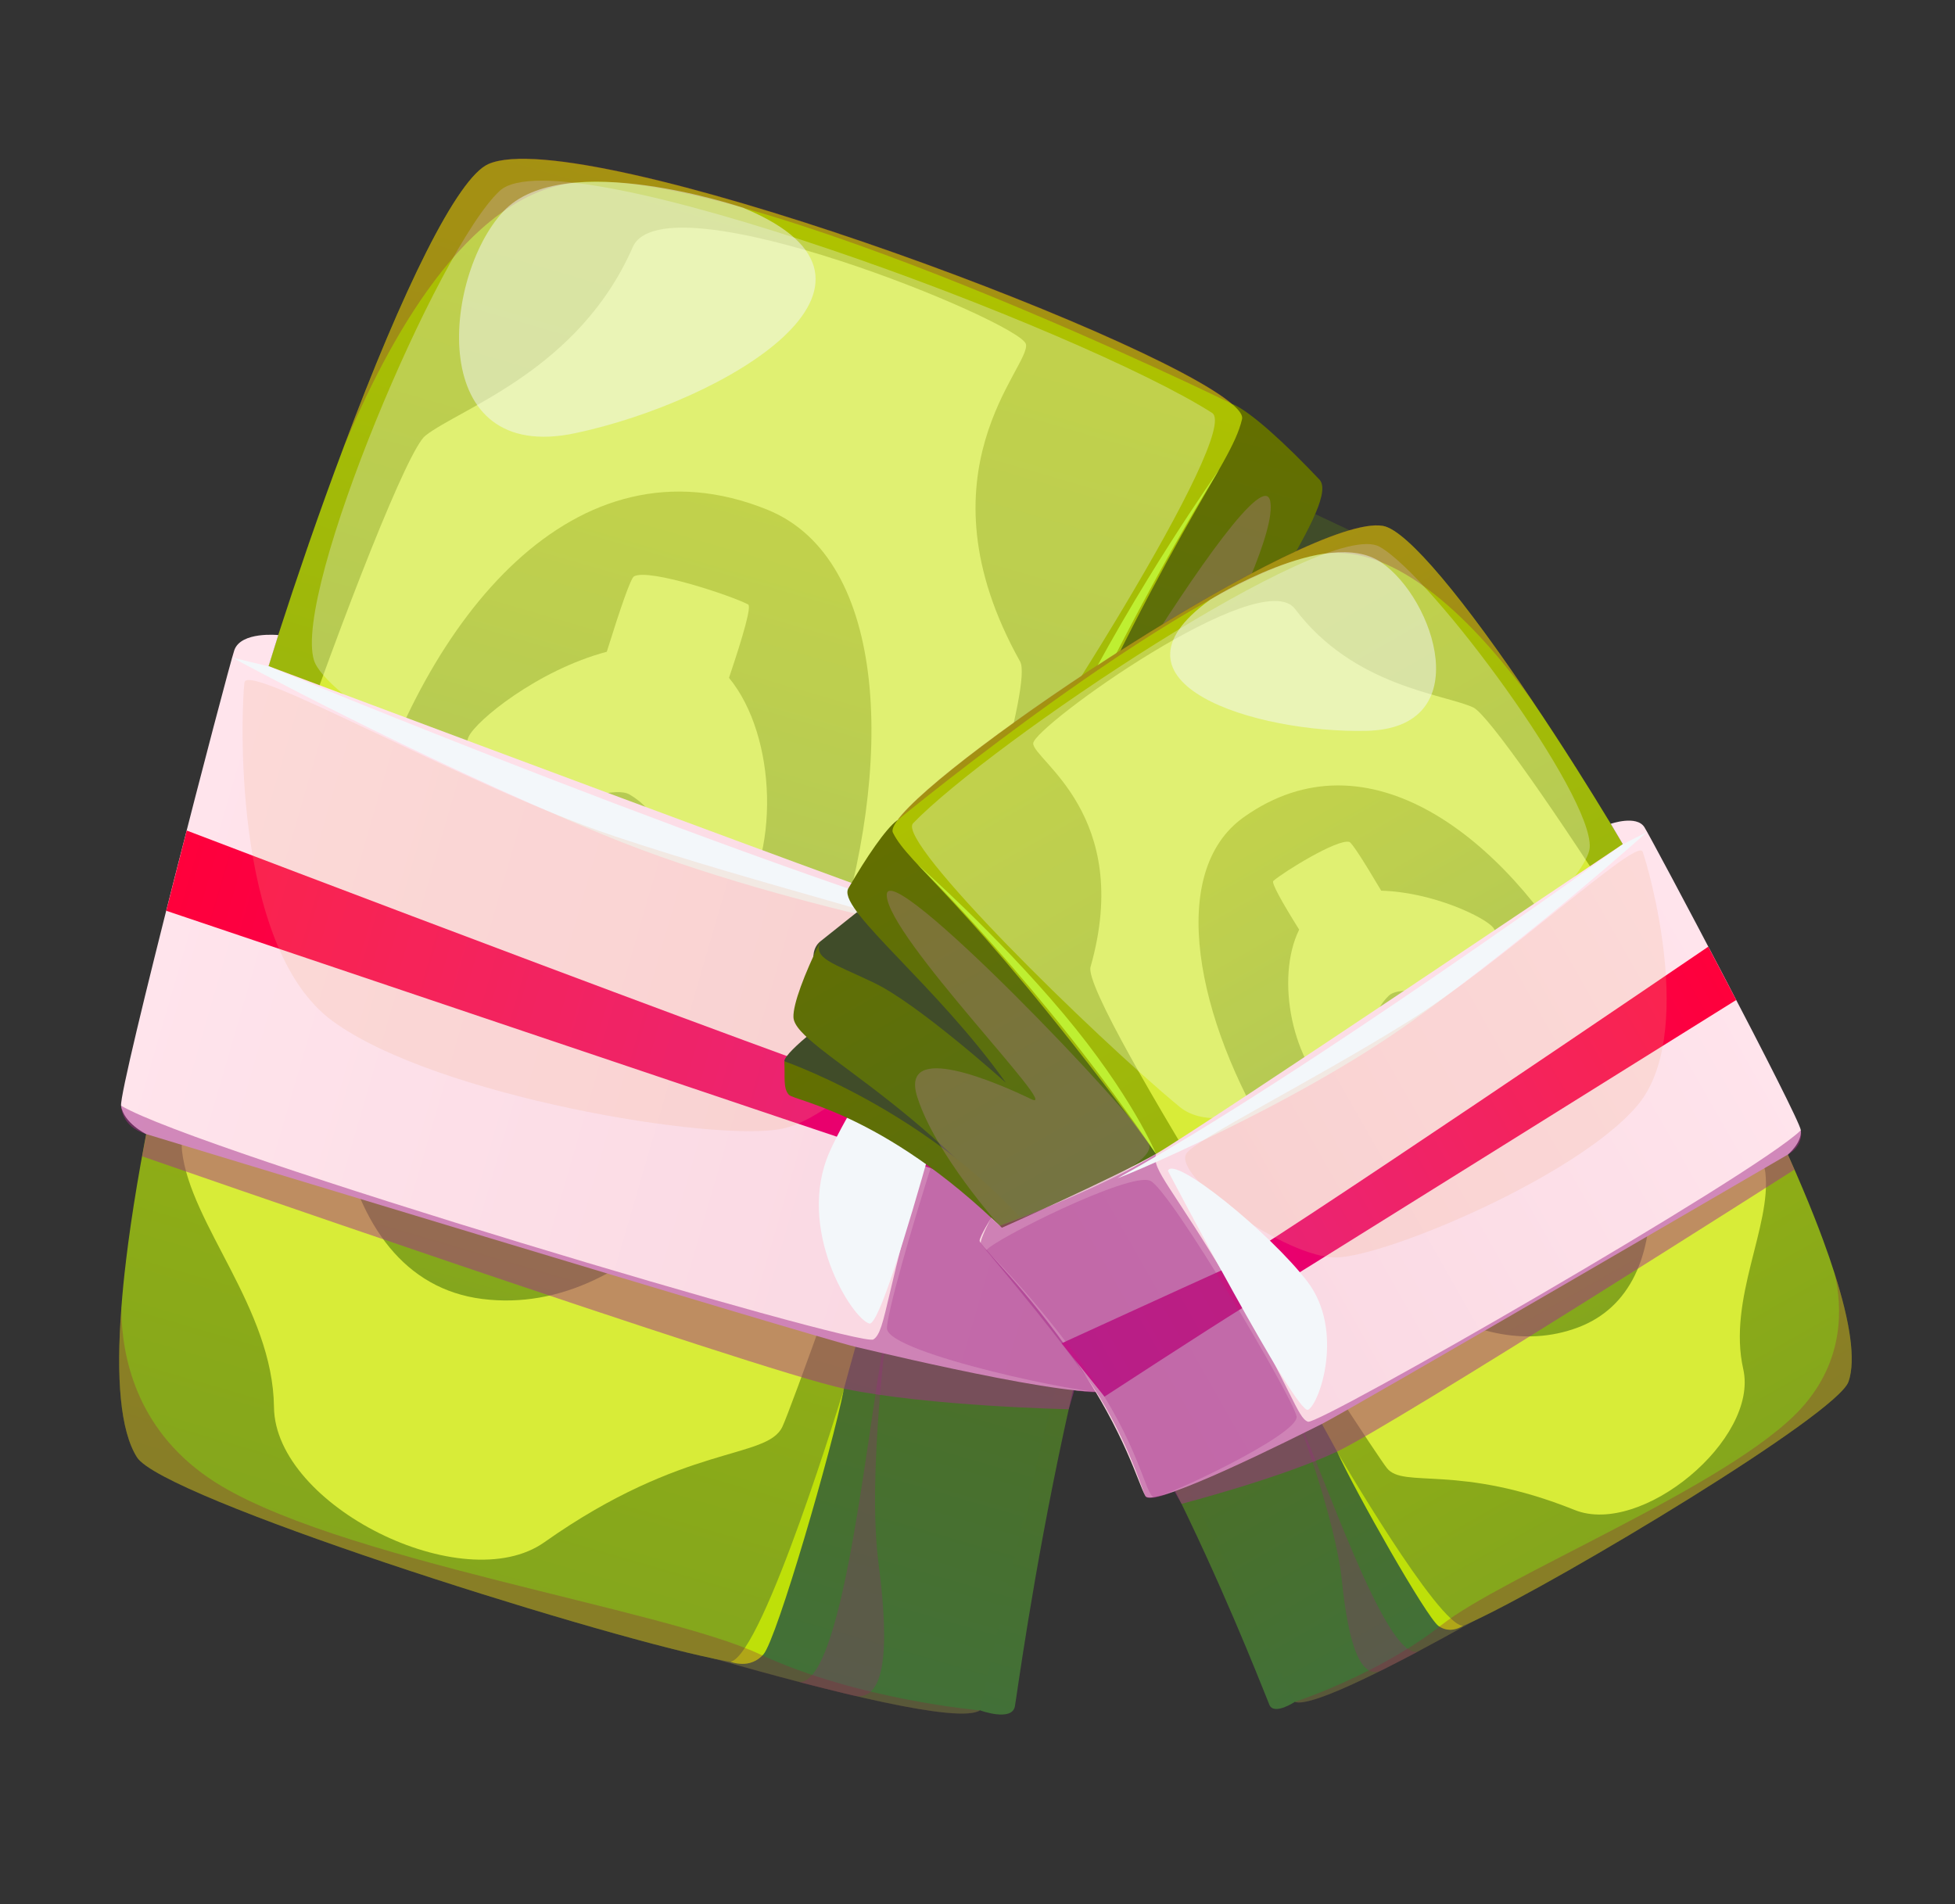 <svg width="154" height="150" viewBox="0 0 154 150" fill="none" xmlns="http://www.w3.org/2000/svg">
<rect x="0" y="0" width="154" height="150" fill="#333333" stroke="none"/>
<path d="M115.015 54.408C114.697 53.358 108.233 50.606 108.233 50.606L92.318 71.448L96.974 72.803L115.015 54.408Z" fill="#404C29"/>
<path d="M108.2 42.663L103.611 40.502L88.186 62.435L89.091 70.64L109.312 46.87C109.312 46.87 110.13 43.577 108.2 42.663Z" fill="#404C29"/>
<path d="M38.96 125.392C38.96 125.392 47.286 128.114 56.202 130.649C56.208 130.659 56.224 130.664 56.235 130.658C65.586 133.328 75.571 135.814 77.203 134.734C79.078 133.514 81.168 112.187 89.854 87.993C98.543 63.791 113.647 53.553 112.944 49.992C112.666 48.593 110.703 45.712 108.194 42.653C109.419 44.328 107.559 45.165 103.56 48.402C99.4 51.767 92.186 62.212 92.186 62.212C97.007 50.271 105.307 40.108 104.032 37.91C104.01 37.895 104.006 37.876 103.989 37.845C103.983 37.834 103.967 37.83 103.964 37.811C101.198 34.88 98.507 32.445 97.12 31.839L97.112 31.837L67.757 33.181L39.248 124.492L38.965 125.375L38.96 125.392Z" fill="url(#paint0_linear_4605_9)"/>
<path d="M9.926 99.325C9.769 100.589 9.655 101.794 9.566 102.945C9.556 102.978 9.555 103.012 9.559 103.058C9.138 108.548 9.472 112.713 10.788 114.8C12.795 117.985 46.029 128.54 56.2 130.658C56.206 130.668 56.222 130.673 56.233 130.667C57.53 130.948 58.45 131.075 58.873 131.041C59.182 131.007 59.498 130.766 59.817 130.305C63.457 125.286 68.463 95.54 79.754 69.582C92.073 41.298 96.936 36.907 97.838 33.024C97.913 32.738 97.649 32.345 97.103 31.869L97.094 31.867C90.731 26.325 45.843 9.724 38.492 12.916C36.023 13.972 31.678 22.924 27.1 35.146C27.083 35.176 27.069 35.224 27.059 35.257C26.139 37.695 25.215 40.263 24.29 42.928L24.25 43.066L24.235 43.087C17.912 61.425 11.746 84.113 9.923 99.334L9.926 99.325Z" fill="url(#paint1_linear_4605_9)"/>
<path d="M80.358 52.118C82.247 55.497 62.866 109.784 61.632 112.394C60.397 115.003 53.948 113.679 42.878 121.499C36.509 125.996 21.668 118.644 21.582 110.853C21.496 103.063 14.995 96.487 14.336 90.665C13.677 84.842 30.761 36.483 33.507 34.322C36.253 32.161 45.605 29.157 49.837 19.478C52.308 13.829 80.383 25.358 80.814 27.109C81.244 28.859 71.997 37.174 80.358 52.118Z" fill="#D8EC38"/>
<path d="M60.447 40.154C79.558 47.897 62.446 105.401 37.996 102.332C13.537 99.26 29.995 27.827 60.447 40.154Z" fill="url(#paint2_linear_4605_9)"/>
<path d="M50.072 68.337C53.144 66.324 51.679 63.815 49.6 62.595C47.522 61.375 38.235 66.358 36.922 66.011C36.922 66.011 36.169 59.695 36.915 58.041C37.48 56.791 42.321 52.807 47.798 51.344C48.889 47.84 49.687 45.551 49.94 45.406C51.114 44.755 57.663 46.942 58.933 47.62C59.2 47.759 58.578 49.985 57.425 53.4C61.185 57.956 61.56 67.439 57.706 72.352C52.736 78.679 42.397 72.401 40.251 73.797C38.116 75.187 40.982 81.064 43.682 81.657C43.872 81.668 44.059 81.687 44.249 81.699C46.798 81.545 49.471 76.92 51.054 76.731C52.755 76.532 56.13 79.334 56.107 81.795C56.089 83.969 48.929 86.444 43.889 87.04C42.843 89.275 42.1 90.649 41.848 90.672C41.848 90.672 37.882 90.352 37.565 89.451C37.508 89.285 37.853 87.708 38.458 85.266C35.272 81.817 32.957 74.59 32.892 71.162C32.809 66.561 47.021 70.339 50.078 68.347L50.072 68.337Z" fill="#D8EC38"/>
<g style="mix-blend-mode:multiply" opacity="0.3">
<path d="M103.994 37.863C103.994 37.863 104.017 37.905 104.036 37.928C104.066 37.945 104.094 37.971 104.111 38.002C104.068 37.937 104.017 37.905 103.992 37.871L103.994 37.863Z" fill="#912774"/>
</g>
<g style="mix-blend-mode:multiply" opacity="0.3">
<path d="M62.993 132.52C66.628 132.436 68.445 110.837 69.942 104.095C69.942 104.095 68.294 116.213 69.206 123.19C70.117 130.167 69.695 134.182 67.143 133.562C64.592 132.942 62.982 132.526 62.982 132.526L62.993 132.52Z" fill="#912774"/>
</g>
<g style="mix-blend-mode:soft-light" opacity="0.3">
<path d="M95.479 32.529C97.783 33.999 81.749 59.472 74.479 69.083C67.209 78.694 26.394 57.455 24.73 52.007C23.066 46.559 34.516 19.541 39.359 15.039C44.201 10.537 85.364 26.053 95.479 32.529Z" fill="#F3F7FA"/>
</g>
<path d="M115.015 54.407C115.266 55.957 115.851 57.207 115.366 58.059C114.883 58.902 105.082 62.664 95.044 79.34C85.006 96.016 80.187 133.205 79.944 134.434C79.702 135.655 77.209 134.744 77.209 134.744C77.209 134.744 84.042 102.192 90.778 83.825C97.513 65.458 115.015 54.407 115.015 54.407Z" fill="url(#paint3_linear_4605_9)"/>
<path d="M97.098 76.09C97.098 76.09 98.735 77.709 98.898 78.204C99.067 78.71 95.149 84.351 91.751 93.306C88.359 102.272 88.254 107.732 87.801 109.287C87.349 110.842 70.507 106.834 67.382 106.1C64.258 105.366 11.515 89.342 11.515 89.342C11.515 89.342 9.73 88.471 9.539 87.107C9.348 85.742 17.941 52.727 18.457 51.226C18.973 49.725 21.924 50.03 21.924 50.03L21.158 52.478C21.158 52.478 73.12 71.999 78.128 73.475C83.136 74.951 96.23 77.41 96.23 77.41L97.102 76.074L97.098 76.09Z" fill="url(#paint4_linear_4605_9)"/>
<path d="M92.827 91.09C92.827 91.09 77.947 88.128 74.128 87.394C70.31 86.66 14.708 65.429 14.708 65.429L13.096 71.75C13.096 71.75 68.626 90.483 72.746 91.84C76.866 93.198 89.63 97.784 89.63 97.784L92.819 91.087L92.827 91.09Z" fill="url(#paint5_linear_4605_9)"/>
<g style="mix-blend-mode:multiply" opacity="0.5">
<path d="M78.124 73.491C79.038 74.996 77.234 77.3 73.453 89.534C69.669 101.776 69.835 104.855 68.798 105.52C67.759 106.192 15.464 90.651 9.547 87.109C9.547 87.109 9.495 88.737 11.523 89.345L11.197 91.095C11.197 91.095 59.8 108.004 66.484 109.397C73.168 110.789 84.187 111.019 84.187 111.019L84.623 109.521C84.623 109.521 87.657 110.053 87.82 109.283C87.98 108.522 88.343 101.995 91.106 95.13C93.858 88.271 98.767 78.895 98.841 78.548C98.919 78.193 97.11 76.076 97.11 76.076L96.425 77.133C96.425 77.133 84.971 75.862 78.136 73.477L78.124 73.491Z" fill="#A42E89"/>
</g>
<g style="mix-blend-mode:multiply" opacity="0.3">
<path d="M98.434 79.404C97.626 78.527 81.317 74.649 79.398 76.172C77.479 77.695 69.752 102.696 69.871 104.672C69.989 106.648 86.002 109.975 86.909 109.633C87.817 109.291 87.094 103.687 90.896 94.401C94.695 85.124 98.444 79.398 98.444 79.398L98.434 79.404Z" fill="#A42E89"/>
</g>
<path d="M82.745 75.056C83.711 75.329 62.636 72.013 47.574 65.783C32.52 59.555 18.289 51.801 18.289 51.801L21.153 52.494C21.153 52.494 60.454 68.856 82.743 75.064L82.745 75.056Z" fill="#F3F7FA"/>
<g style="mix-blend-mode:multiply" opacity="0.2">
<path d="M74.901 74.178C77.042 76.18 66.98 87.807 61.642 88.915C56.301 90.03 34.291 86.363 26.202 80.442C18.114 74.52 19.032 55.434 19.256 53.76C19.48 52.086 36.713 61.962 48.424 65.881C60.143 69.802 73.553 72.925 74.893 74.176L74.901 74.178Z" fill="#F0AE89"/>
</g>
<g style="mix-blend-mode:soft-light">
<path d="M77.293 75.56C76.331 73.944 68.068 84.645 65.36 90.718C62.652 96.79 67.085 103.861 68.478 104.267C69.871 104.673 77.293 75.56 77.293 75.56Z" fill="#F3F7FA"/>
</g>
<g style="mix-blend-mode:multiply" opacity="0.3">
<path d="M38.505 12.902C36.036 13.958 31.691 22.909 27.113 35.132C30.492 26.997 36.735 15.391 45.23 14.395C58.415 12.857 97.11 31.845 97.11 31.845C90.747 26.302 45.858 9.702 38.507 12.894L38.505 12.902Z" fill="#911D3D"/>
</g>
<g style="mix-blend-mode:multiply" opacity="0.3">
<path d="M24.247 43.074L24.256 43.076C24.256 43.076 24.256 43.076 24.263 43.051C24.261 43.059 24.247 43.074 24.247 43.074Z" fill="#911D3D"/>
</g>
<g style="mix-blend-mode:soft-light" opacity="0.5">
<path d="M58.613 16.402C72.794 22.305 57.137 31.609 45.337 34.121C33.537 36.633 34.868 21.831 39.627 16.681C44.383 11.539 58.615 16.394 58.615 16.394L58.613 16.402Z" fill="#F3F7FA"/>
</g>
<g style="mix-blend-mode:multiply" opacity="0.3">
<path d="M96.412 77.146C96.412 77.146 101.411 67.972 101.883 61.495C102.354 55.017 93 62.071 89.915 64.581C86.828 67.1 100.991 43.92 100.056 39.467C99.116 35.002 79.002 69.266 78.619 72.273C78.235 75.28 96.412 77.146 96.412 77.146Z" fill="#BE81A9"/>
</g>
<path d="M78.124 73.491C78.124 73.491 79.217 66.659 84.374 56.398C89.532 46.136 96.043 36.989 96.043 36.989C96.043 36.989 85.809 53.099 78.124 73.491Z" fill="#BEEF31"/>
<path d="M66.481 109.404C66.481 109.404 60.145 130.321 57.547 130.917C57.547 130.917 59.096 131.544 60.145 130.321C61.196 129.098 65.529 114.213 66.481 109.404Z" fill="#BEE009"/>
<g style="mix-blend-mode:multiply" opacity="0.3">
<path d="M9.56 103.057C9.138 108.548 9.472 112.712 10.788 114.8C12.795 117.984 46.029 128.539 56.2 130.657C56.206 130.667 56.222 130.672 56.233 130.666C65.584 133.336 75.569 135.822 77.201 134.742C77.201 134.742 67.574 133.924 59.817 130.304C56.02 128.531 47.765 126.681 39.233 124.513C30.333 122.256 21.136 119.657 16.429 116.424C10.677 112.466 9.575 106.777 9.557 103.065L9.56 103.057Z" fill="#911D3D"/>
</g>
<path d="M61.778 83.605C61.827 82.809 65.936 79.779 65.936 79.779L80.687 91.85L77.621 93.59L61.778 83.605Z" fill="#404C29"/>
<path d="M64.628 74.156L67.511 71.858L82.098 84.783L82.834 90.738L64.547 77.318C64.547 77.318 63.416 75.126 64.628 74.156Z" fill="#404C29"/>
<path d="M127.468 121.052C127.468 121.052 122.037 124.374 116.156 127.662C116.153 127.67 116.143 127.676 116.134 127.674C109.968 131.13 103.324 134.562 101.988 134.072C100.458 133.524 95.404 118.791 85.204 103.138C75 87.478 62.602 82.771 62.502 80.135C62.464 79.099 63.369 76.732 64.631 74.148C64.045 75.538 65.501 75.818 68.872 77.436C72.378 79.119 79.231 85.296 79.231 85.296C73.82 77.66 66.246 71.864 66.779 70.095C66.792 70.081 66.791 70.067 66.798 70.042C66.8 70.034 66.811 70.028 66.81 70.014C68.275 67.477 69.769 65.304 70.649 64.643L70.654 64.64L91.64 60.669L127.113 120.464L127.462 121.042L127.468 121.052Z" fill="url(#paint6_linear_4605_9)"/>
<path d="M143.631 97.749C143.954 98.617 144.236 99.45 144.492 100.249C144.504 100.27 144.511 100.295 144.516 100.328C145.735 104.14 146.197 107.141 145.616 108.838C144.731 111.427 122.997 124.464 116.159 127.668C116.156 127.676 116.146 127.682 116.137 127.68C115.267 128.096 114.637 128.34 114.332 128.387C114.109 128.415 113.844 128.297 113.542 128.025C110.126 125.085 101.598 104.888 89.26 88.424C75.804 70.487 71.629 68.197 70.34 65.601C70.239 65.412 70.359 65.09 70.666 64.662L70.672 64.659C74.243 59.672 103.205 40.405 108.939 41.43C110.862 41.762 115.436 47.364 120.723 55.24C120.74 55.259 120.758 55.291 120.77 55.312C121.83 56.882 122.914 58.543 124.015 60.273L124.066 60.364L124.081 60.376C131.627 72.285 139.793 87.296 143.634 97.755L143.631 97.749Z" fill="url(#paint7_linear_4605_9)"/>
<path d="M85.904 76.174C85.135 78.88 107.944 114.023 109.255 115.662C110.565 117.301 114.904 115.283 124.044 118.957C129.303 121.069 138.566 113.381 137.32 107.857C136.075 102.333 139.57 96.593 139.06 92.364C138.549 88.135 118.358 56.8 116.054 55.733C113.749 54.665 106.631 54.108 102.015 47.973C99.321 44.392 81.399 57.253 81.388 58.564C81.377 59.874 89.311 64.204 85.904 76.174Z" fill="#D8EC38"/>
<path d="M97.979 64.374C85.762 73.054 107.506 110.853 124.283 104.583C141.066 98.309 117.448 50.55 97.979 64.374Z" fill="url(#paint8_linear_4605_9)"/>
<path d="M110.043 82.566C107.532 81.657 108.148 79.637 109.413 78.426C110.678 77.215 118.082 79.181 118.952 78.716C118.952 78.716 118.426 74.123 117.621 73.078C117.011 72.289 112.92 70.283 108.801 70.167C107.442 67.872 106.494 66.387 106.29 66.326C105.351 66.063 101.087 68.708 100.302 69.4C100.137 69.543 100.95 71.013 102.338 73.236C100.442 77.088 101.767 83.857 105.317 86.685C109.893 90.327 116.152 84.153 117.904 84.781C119.647 85.406 118.605 90.042 116.795 90.914C116.663 90.954 116.534 90.999 116.401 91.039C114.573 91.358 111.907 88.535 110.756 88.667C109.52 88.812 107.602 91.359 108.031 93.096C108.408 94.63 113.887 95.18 117.552 94.757C118.666 96.161 119.422 97.008 119.604 96.982C119.604 96.982 122.355 96.091 122.429 95.401C122.441 95.274 121.933 94.216 121.095 92.591C122.77 89.618 123.195 84.118 122.666 81.683C121.954 78.415 112.536 83.47 110.04 82.574L110.043 82.566Z" fill="#D8EC38"/>
<g style="mix-blend-mode:multiply" opacity="0.3">
<path d="M66.798 70.056C66.798 70.056 66.789 70.09 66.779 70.109C66.761 70.127 66.746 70.149 66.739 70.174C66.758 70.121 66.789 70.09 66.801 70.062L66.798 70.056Z" fill="#912774"/>
</g>
<g style="mix-blend-mode:multiply" opacity="0.3">
<path d="M111.667 130.124C109.082 130.674 104.175 115.703 101.986 111.187C101.986 111.187 105.183 119.48 105.709 124.567C106.234 129.654 107.206 132.423 108.906 131.557C110.607 130.69 111.675 130.126 111.675 130.126L111.667 130.124Z" fill="#912774"/>
</g>
<g style="mix-blend-mode:soft-light" opacity="0.3">
<path d="M71.926 64.856C70.543 66.282 86.154 81.608 92.907 87.186C99.659 92.764 124.963 70.9 125.226 66.767C125.49 62.636 112.862 45.448 108.682 43.076C104.502 40.704 77.993 58.58 71.926 64.856Z" fill="#F3F7FA"/>
</g>
<path d="M61.778 83.605C61.86 84.743 61.656 85.725 62.142 86.246C62.625 86.761 70.187 87.778 80.082 97.889C89.978 107.999 99.621 133.491 100 134.32C100.375 135.143 101.986 134.081 101.986 134.081C101.986 134.081 91.695 112.205 83.852 100.345C76.008 88.486 61.778 83.605 61.778 83.605Z" fill="url(#paint9_linear_4605_9)"/>
<path d="M78.085 95.934C78.085 95.934 77.199 97.353 77.167 97.731C77.132 98.118 80.849 101.45 84.753 107.213C88.656 112.985 89.645 116.829 90.226 117.853C90.807 118.876 102.046 113.218 104.133 112.175C106.219 111.132 140.833 90.956 140.833 90.956C140.833 90.956 141.949 90.04 141.856 89.043C141.762 88.046 130.149 66.138 129.532 65.163C128.915 64.188 126.88 64.899 126.88 64.899L127.832 66.502C127.832 66.502 94.356 89.02 91.062 90.904C87.768 92.787 78.92 96.722 78.92 96.722L78.079 95.924L78.085 95.934Z" fill="url(#paint10_linear_4605_9)"/>
<path d="M83.621 105.826C83.621 105.826 93.647 101.237 96.225 100.077C98.802 98.918 134.565 74.579 134.565 74.579L136.765 78.779C136.765 78.779 100.634 101.339 97.948 102.99C95.262 104.641 87.004 110.025 87.004 110.025L83.626 105.823L83.621 105.826Z" fill="url(#paint11_linear_4605_9)"/>
<g style="mix-blend-mode:multiply" opacity="0.5">
<path d="M91.068 90.915C90.674 92.133 92.336 93.459 97.062 101.477C101.791 109.501 102.189 111.706 103.034 112.002C103.881 112.304 138.259 92.543 141.85 89.046C141.85 89.046 142.16 90.189 140.828 90.959L141.351 92.142C141.351 92.142 109.814 112.25 105.321 114.356C100.827 116.462 93.073 118.472 93.073 118.472L92.513 117.486C92.513 117.486 90.457 118.371 90.213 117.854C89.972 117.342 88.621 112.787 85.515 108.395C82.419 104.006 77.375 98.198 77.264 97.965C77.15 97.727 78.074 95.927 78.074 95.927L78.736 96.559C78.736 96.559 86.624 93.74 91.057 90.907L91.068 90.915Z" fill="#A42E89"/>
</g>
<g style="mix-blend-mode:multiply" opacity="0.3">
<path d="M77.696 98.502C78.12 97.747 89.004 92.269 90.616 93.025C92.229 93.78 101.886 110.165 102.133 111.582C102.381 113 91.615 118.037 90.915 117.948C90.216 117.858 89.787 113.774 85.542 107.844C81.299 101.92 77.688 98.5 77.688 98.5L77.696 98.502Z" fill="#A42E89"/>
</g>
<path d="M88.062 92.797C87.425 93.151 101.774 87.272 111.381 80.34C120.983 73.412 129.747 65.542 129.747 65.542L127.838 66.512C127.838 66.512 102.787 84.674 88.065 92.802L88.062 92.797Z" fill="#F3F7FA"/>
<g style="mix-blend-mode:multiply" opacity="0.2">
<path d="M93.462 90.86C92.284 92.635 101.35 99.171 105.311 99.059C109.275 98.952 124.226 92.668 128.953 87.124C133.681 81.58 129.831 68.236 129.392 67.09C128.953 65.943 118.421 75.817 110.796 80.552C103.166 85.291 94.205 89.748 93.468 90.857L93.462 90.86Z" fill="#F0AE89"/>
</g>
<g style="mix-blend-mode:soft-light">
<path d="M92.002 92.238C92.412 90.935 100.05 97.117 102.983 100.957C105.917 104.798 103.967 110.542 103.05 111.062C102.133 111.583 92.002 92.238 92.002 92.238Z" fill="#F3F7FA"/>
</g>
<g style="mix-blend-mode:multiply" opacity="0.3">
<path d="M108.927 41.422C110.85 41.755 115.424 47.356 120.711 55.233C116.958 50.046 110.597 42.885 104.422 43.605C94.839 44.729 70.657 64.645 70.657 64.645C74.228 59.659 103.19 40.392 108.924 41.416L108.927 41.422Z" fill="#911D3D"/>
</g>
<g style="mix-blend-mode:multiply" opacity="0.3">
<path d="M124.07 60.369L124.064 60.372C124.064 60.372 124.064 60.372 124.055 60.355C124.058 60.361 124.07 60.369 124.07 60.369Z" fill="#911D3D"/>
</g>
<g style="mix-blend-mode:soft-light" opacity="0.5">
<path d="M95.293 47.269C86.254 53.822 98.887 57.776 107.654 57.574C116.42 57.371 112.997 47.127 108.767 44.282C104.541 41.443 95.29 47.264 95.29 47.264L95.293 47.269Z" fill="#F3F7FA"/>
</g>
<g style="mix-blend-mode:multiply" opacity="0.3">
<path d="M78.747 96.567C78.747 96.567 73.674 90.917 72.254 86.415C70.834 81.913 78.632 85.333 81.235 86.591C83.841 87.854 69.938 73.836 69.852 70.53C69.768 67.215 89.739 88.075 90.514 90.137C91.289 92.199 78.747 96.567 78.747 96.567Z" fill="#BE81A9"/>
</g>
<path d="M91.068 90.915C91.068 90.915 89.149 86.266 83.781 79.874C78.413 73.482 72.275 68.105 72.275 68.105C72.275 68.105 82.213 77.782 91.068 90.915Z" fill="#BEEF31"/>
<path d="M105.324 114.361C105.324 114.361 113.312 128.091 115.25 128.077C115.25 128.077 114.26 128.78 113.312 128.091C112.364 127.402 106.804 117.602 105.324 114.361Z" fill="#BEE009"/>
<g style="mix-blend-mode:multiply" opacity="0.3">
<path d="M144.516 100.327C145.735 104.14 146.197 107.141 145.616 108.838C144.731 111.427 122.997 124.464 116.159 127.667C116.157 127.676 116.146 127.682 116.138 127.68C109.972 131.136 103.327 134.568 101.992 134.078C101.992 134.078 108.663 131.886 113.542 128.025C115.93 126.134 121.458 123.441 127.128 120.478C133.044 117.389 139.112 114.009 141.899 110.933C145.304 107.169 145.129 102.961 144.519 100.333L144.516 100.327Z" fill="#911D3D"/>
</g>
<defs>
<linearGradient id="paint0_linear_4605_9" x1="62.962" y1="132.626" x2="92.677" y2="30.563" gradientUnits="userSpaceOnUse">
<stop stop-color="#427038"/>
<stop offset="0.99" stop-color="#636F00"/>
</linearGradient>
<linearGradient id="paint1_linear_4605_9" x1="35.516" y1="124.943" x2="66.549" y2="18.353" gradientUnits="userSpaceOnUse">
<stop stop-color="#84A61D"/>
<stop offset="1" stop-color="#AEC200"/>
</linearGradient>
<linearGradient id="paint2_linear_4605_9" x1="37.783" y1="102.428" x2="56.299" y2="38.832" gradientUnits="userSpaceOnUse">
<stop stop-color="#84A61D"/>
<stop offset="1" stop-color="#AEC200"/>
</linearGradient>
<linearGradient id="paint3_linear_4605_9" x1="83.75" y1="136.658" x2="108.269" y2="52.444" gradientUnits="userSpaceOnUse">
<stop stop-color="#427038"/>
<stop offset="0.99" stop-color="#636F00"/>
</linearGradient>
<linearGradient id="paint4_linear_4605_9" x1="94.724" y1="92.661" x2="13.296" y2="68.953" gradientUnits="userSpaceOnUse">
<stop stop-color="#F8D5E0"/>
<stop offset="1" stop-color="#FFE4EC"/>
</linearGradient>
<linearGradient id="paint5_linear_4605_9" x1="92.195" y1="93.26" x2="13.293" y2="70.288" gradientUnits="userSpaceOnUse">
<stop stop-color="#DE0086"/>
<stop offset="1" stop-color="#FF003B"/>
</linearGradient>
<linearGradient id="paint6_linear_4605_9" x1="111.707" y1="130.193" x2="73.577" y2="62.996" gradientUnits="userSpaceOnUse">
<stop stop-color="#427038"/>
<stop offset="0.99" stop-color="#636F00"/>
</linearGradient>
<linearGradient id="paint7_linear_4605_9" x1="129.829" y1="120.157" x2="90.008" y2="49.979" gradientUnits="userSpaceOnUse">
<stop stop-color="#84A61D"/>
<stop offset="1" stop-color="#AEC200"/>
</linearGradient>
<linearGradient id="paint8_linear_4605_9" x1="124.45" y1="104.615" x2="100.691" y2="62.744" gradientUnits="userSpaceOnUse">
<stop stop-color="#84A61D"/>
<stop offset="1" stop-color="#AEC200"/>
</linearGradient>
<linearGradient id="paint9_linear_4605_9" x1="97.681" y1="136.531" x2="66.219" y2="81.085" gradientUnits="userSpaceOnUse">
<stop stop-color="#427038"/>
<stop offset="0.99" stop-color="#636F00"/>
</linearGradient>
<linearGradient id="paint10_linear_4605_9" x1="82.543" y1="107.255" x2="136.155" y2="76.835" gradientUnits="userSpaceOnUse">
<stop stop-color="#F8D5E0"/>
<stop offset="1" stop-color="#FFE4EC"/>
</linearGradient>
<linearGradient id="paint11_linear_4605_9" x1="84.431" y1="107.255" x2="136.38" y2="77.778" gradientUnits="userSpaceOnUse">
<stop stop-color="#DE0086"/>
<stop offset="1" stop-color="#FF003B"/>
</linearGradient>
</defs>
</svg>
